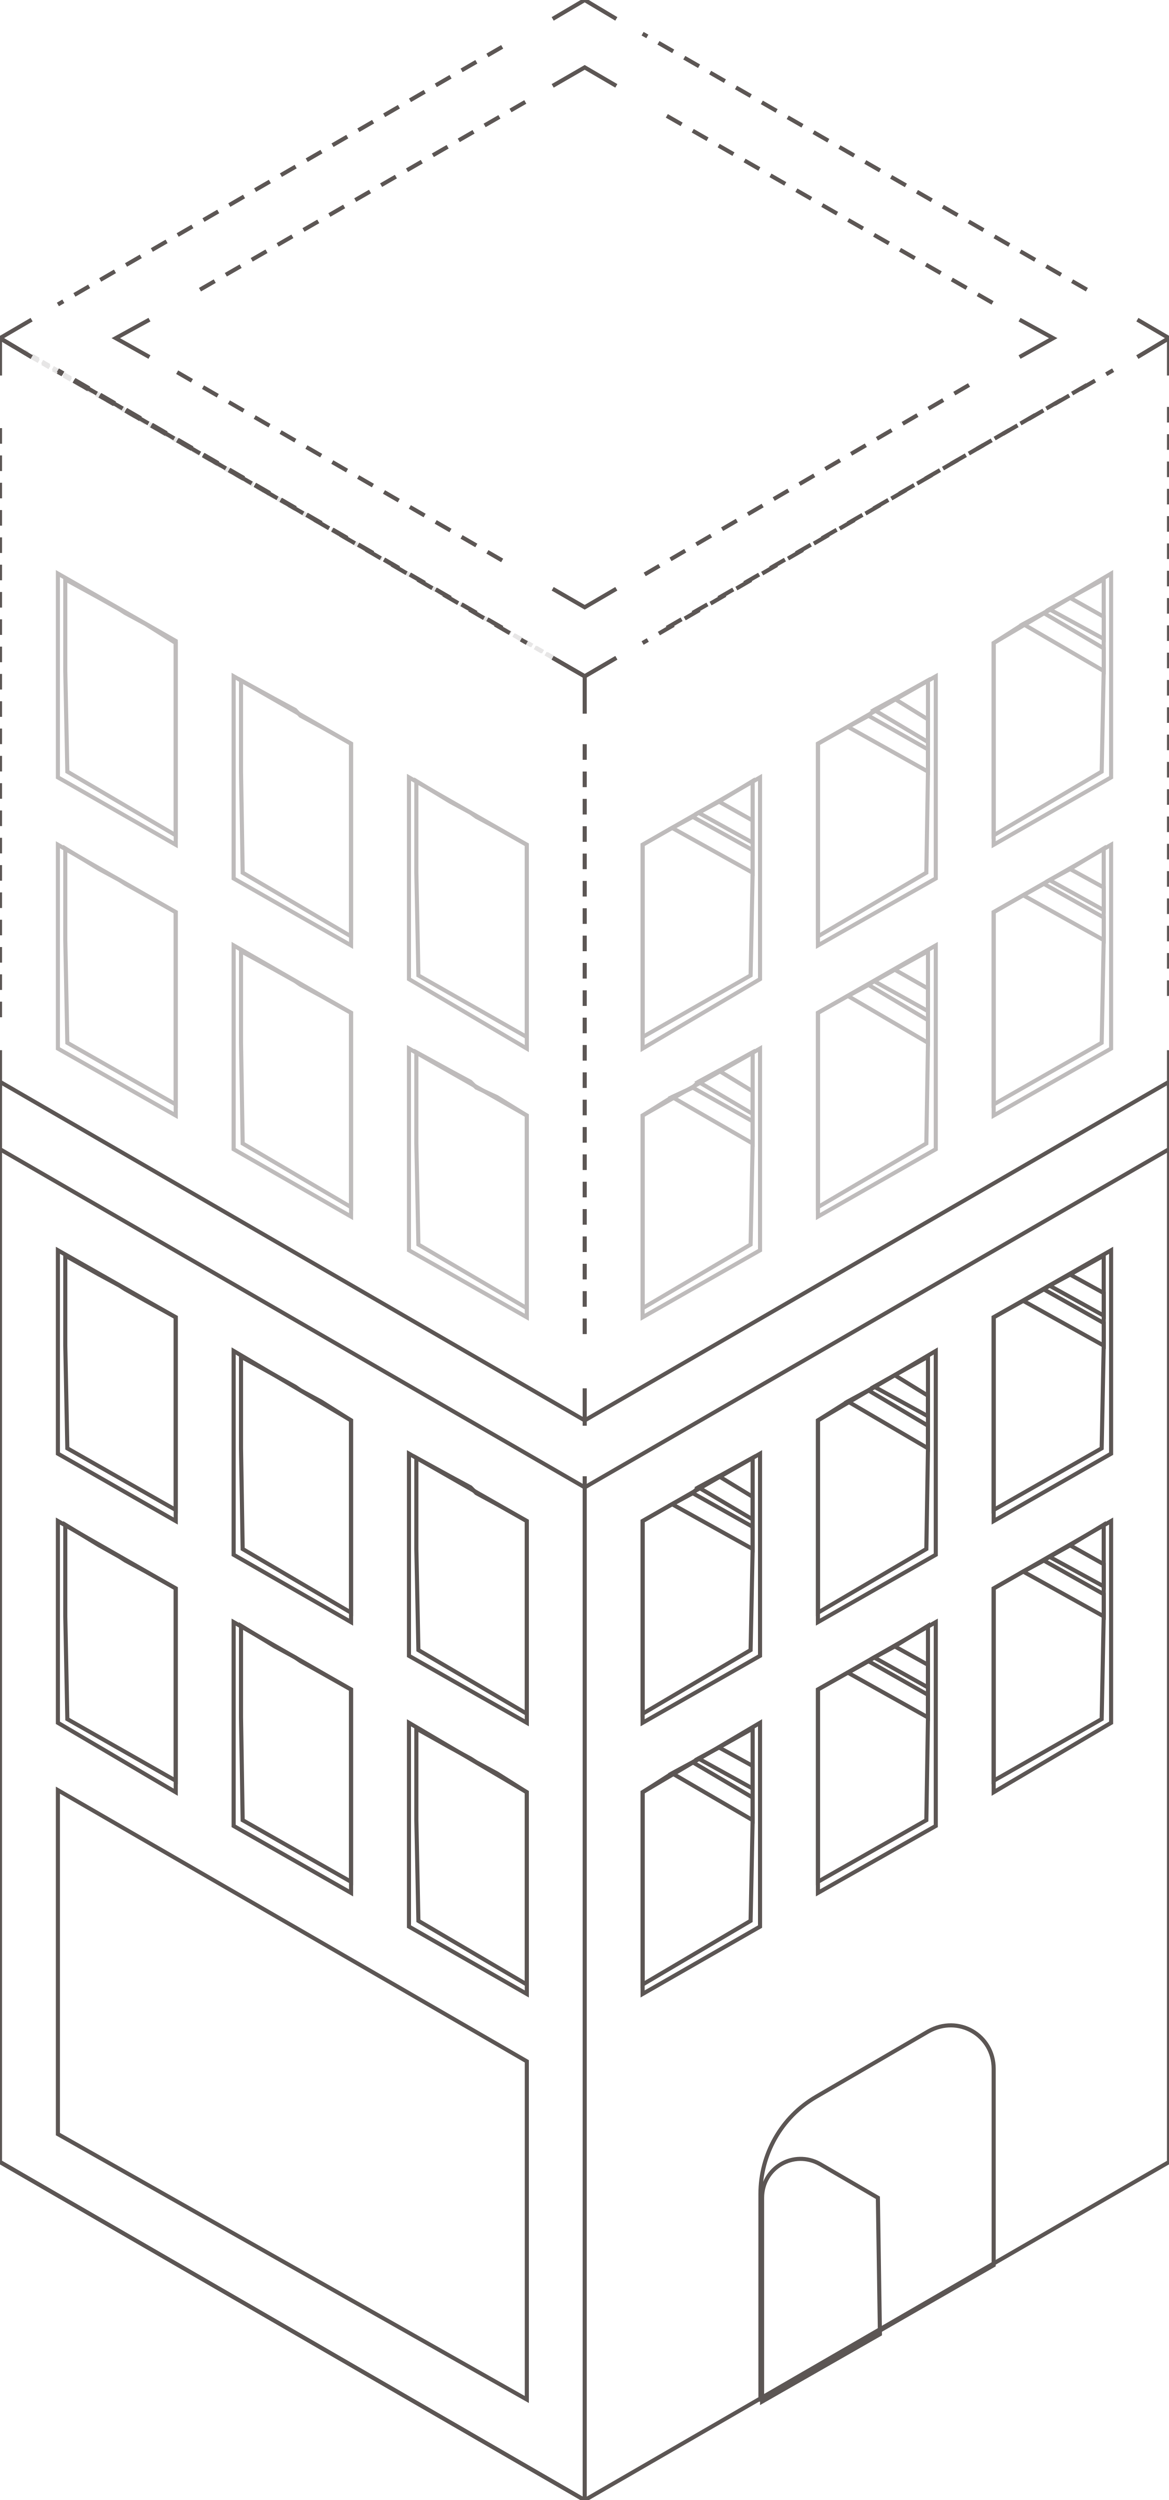 <?xml version="1.0" encoding="utf-8"?>
<!-- Generator: Adobe Illustrator 19.0.0, SVG Export Plug-In . SVG Version: 6.00 Build 0)  -->
<svg version="1.1" id="objects" xmlns="http://www.w3.org/2000/svg" xmlns:xlink="http://www.w3.org/1999/xlink" x="0px" y="0px"
	 viewBox="-99 101 284.7 608.5" style="enable-background:new -99 101 284.7 608.5;" xml:space="preserve">
<style type="text/css">
	.st0{display:none;}
	.st1{display:inline;fill:#FFFFFF;stroke:#727272;stroke-width:2;stroke-miterlimit:10;stroke-dasharray:10,4;}
	.st2{display:inline;fill:#FFFFFF;stroke:#686868;stroke-width:2;stroke-miterlimit:10;stroke-dasharray:10,4;}
	.st3{display:inline;fill:#FFFFFF;stroke:#6B6B6B;stroke-width:2;stroke-miterlimit:10;stroke-dasharray:10,4;}
	.st4{display:inline;}
	.st5{fill:#FFFFFF;}
	.st6{fill:#F4F4F4;}
	.st7{display:none;opacity:0.1;enable-background:new    ;}
	.st8{display:inline;fill:#B3B3B3;}
	.st9{display:inline;opacity:0.53;fill:#B3B3B3;enable-background:new    ;}
	.st10{fill:none;stroke:#5C5654;stroke-miterlimit:10;}
	.st11{fill:none;stroke:#5C5654;stroke-miterlimit:10;stroke-dasharray:3.798,2.848;}
	.st12{fill:none;stroke:#5C5654;stroke-miterlimit:10;stroke-dasharray:4.156,3.117;}
	.st13{fill:none;stroke:#5C5654;stroke-miterlimit:10;stroke-dasharray:4.153,3.115;}
	.st14{fill:none;stroke:#5C5654;stroke-miterlimit:10;stroke-dasharray:3.803,2.853;}
	.st15{fill:none;stroke:#5C5654;stroke-miterlimit:10;stroke-dasharray:4.152,3.114;}
	.st16{fill:none;stroke:#5C5654;stroke-miterlimit:10;stroke-dasharray:3.798,2.849;}
	.st17{opacity:0.4;}
	.st18{fill:none;stroke:#5C5654;stroke-miterlimit:10;stroke-dasharray:4.157,3.118;}
	.st19{fill:none;stroke:#5C5654;stroke-miterlimit:10;stroke-dasharray:4.157,3.118;}
	.st20{fill:none;stroke:#5C5654;stroke-miterlimit:10;stroke-dasharray:4.157,3.118;}
	.st21{opacity:0.15;}
	.st22{fill:none;stroke:#5C5654;stroke-miterlimit:10;stroke-dasharray:2.01,1.005;}
</style>
<g id="XMLID_1_" class="st0">
	<polyline id="XMLID_5_" class="st1" points="-47.6,641.8 305.2,438 305.2,100 -96.3,331.9 	"/>
	<polyline id="XMLID_4_" class="st2" points="5,597.1 5,347.9 107.5,288.4 107.5,533 	"/>
	<polyline id="XMLID_6_" class="st3" points="701,328.6 305.2,100 305.2,438 684.7,657.2 	"/>
	<g id="XMLID_608_" class="st4">
		<polygon id="XMLID_614_" class="st5" points="339.7,173.2 339.4,433.2 427.4,483.7 427.4,223.7 		"/>
		<polygon id="XMLID_613_" class="st6" points="345.4,190.4 345.4,429.6 421.3,473.4 421.3,234.2 		"/>
		<polygon id="XMLID_610_" class="st5" points="343.3,233.9 343.3,241.8 423.1,287.8 423.1,279.9 		"/>
	</g>
	<g id="XMLID_601_" class="st4">
		<polygon id="XMLID_607_" class="st5" points="553.5,296.5 553.2,556.6 641.1,607.3 641.1,347 		"/>
		<polygon id="XMLID_606_" class="st6" points="559.2,313.8 559.2,553.2 635.1,597.1 635.1,357.6 		"/>
		<polygon id="XMLID_603_" class="st5" points="557.1,357.3 557.1,365.2 636.9,411.1 636.9,403.6 		"/>
	</g>
	<g id="XMLID_594_" class="st4">
		<polygon id="XMLID_600_" class="st5" points="446.4,234.8 446.1,494.9 534.1,545.7 534.1,285.3 		"/>
		<polygon id="XMLID_599_" class="st6" points="452.5,252.1 452.5,491.5 528.4,535.1 528.4,295.9 		"/>
		<polygon id="XMLID_596_" class="st5" points="450.4,295.6 450.4,303.5 529.9,349.4 529.9,341.9 		"/>
	</g>
</g>
<g id="XMLID_54_" class="st7">
	<polygon id="XMLID_43_" class="st8" points="337.9,471.6 407.4,512.4 281,585.3 212.1,542.9 	"/>
	<polygon id="XMLID_53_" class="st8" points="355.1,198 213.6,546.9 282.8,589.2 408.9,516.3 424.3,469.8 424.3,237.9 	"/>
</g>
<g id="XMLID_56_" class="st7">
	<polygon id="XMLID_58_" class="st9" points="444.9,542.9 514.4,583.7 388.1,656.6 319.1,614.3 	"/>
	<polygon id="XMLID_57_" class="st8" points="460.3,265.3 319.1,614.3 388.1,656.6 514.4,583.7 529.9,537.2 529.6,304.9 	"/>
</g>
<g id="XMLID_59_" class="st7">
	<polygon id="XMLID_62_" class="st9" points="551.9,595.9 621.5,636.4 495.1,709.5 426.2,666.9 	"/>
	<polygon id="XMLID_61_" class="st8" points="567.4,318 426.2,666.9 495.1,709.5 621.5,636.4 636.9,590.1 636.6,357.9 	"/>
</g>
<g>
	<g>
		<g>
			<g>
				<g>
					<polyline class="st10" points="-99,627.2 43.4,709.5 185.7,627.2 185.7,380.7 					"/>
					<g>
						<g>
							<line class="st10" x1="185.7" y1="365.7" x2="185.7" y2="356.6"/>
							<line class="st11" x1="185.7" y1="343.4" x2="185.7" y2="198.8"/>
							<polyline class="st10" points="185.7,192.4 185.7,183.3 178,187.9 							"/>
							<line class="st12" x1="165.7" y1="194.7" x2="57.5" y2="257.5"/>
							<polyline class="st10" points="51.1,261.1 43.4,265.6 35.6,261.1 							"/>
							<line class="st13" x1="23.3" y1="253.8" x2="-84.9" y2="191.5"/>
							<line class="st10" x1="-91.3" y1="187.9" x2="-99" y2="183.3"/>
						</g>
					</g>
					<polyline class="st10" points="-99,380.7 -99,627.2 43.4,709.5 43.4,460.3 					"/>
					<g>
						<g>
							<line class="st10" x1="43.4" y1="448" x2="43.4" y2="438.9"/>
							<line class="st14" x1="43.4" y1="425.7" x2="43.4" y2="281.1"/>
							<polyline class="st10" points="43.4,274.7 43.4,265.6 35.6,261.1 							"/>
							<line class="st15" x1="23.3" y1="253.8" x2="-84.9" y2="191.1"/>
							<polyline class="st10" points="-91.3,187.9 -99,183.3 -99,192.4 							"/>
							<line class="st16" x1="-99" y1="205.2" x2="-99" y2="349.8"/>
							<line class="st10" x1="-99" y1="356.6" x2="-99" y2="365.7"/>
						</g>
					</g>
				</g>
				<g>
					<g>
						<polyline class="st10" points="43.4,463 -99,380.7 -99,364.3 43.4,446.7 						"/>
						<polyline class="st10" points="43.4,446.7 185.7,364.3 185.7,380.7 43.4,463 						"/>
					</g>
					<g>
						<g class="st17">
							<g>
								<polygon class="st10" points="-56.2,257 -84.9,240.6 -84.9,290.2 -56.2,306.6 								"/>
								<polygon class="st10" points="-56.2,257.5 -56.2,304.3 -82.6,288.8 -83.1,264.3 -83.1,258.8 -83.1,258.8 -83.1,256.5 
									-83.1,251.1 -83.1,242 -74.9,246.5 -69.9,249.3 -68.5,250.2 -68.5,250.2 -63.5,252.9 								"/>
							</g>
							<g>
								<polygon class="st10" points="-13.5,282 -42.1,265.6 -42.1,314.8 -13.5,331.1 								"/>
								<polygon class="st10" points="-13.5,282 -13.5,328.9 -39.9,313.4 -40.3,288.8 -40.3,283.4 -40.3,283.4 -40.3,281.6 
									-40.3,276.1 -40.3,266.6 -32.1,271.1 -27.1,273.8 -25.8,275.2 -25.8,275.2 -20.8,277.9 								"/>
							</g>
							<g>
								<polygon class="st10" points="29.3,306.6 0.6,290.2 0.6,339.3 29.3,356.2 								"/>
								<polygon class="st10" points="29.3,306.6 29.3,353.4 2.9,338.4 2.4,313.4 2.4,307.9 2.4,307.9 2.4,306.1 2.4,300.7 
									2.4,291.1 10.6,296.1 15.6,298.8 17,299.8 17,299.8 22,302.5 								"/>
							</g>
							<g>
								<polygon class="st10" points="-56.2,323 -84.9,306.6 -84.9,356.2 -56.2,372.5 								"/>
								<polygon class="st10" points="-56.2,323 -56.2,369.8 -82.6,354.8 -83.1,329.8 -83.1,324.3 -83.1,324.3 -83.1,322.5 
									-83.1,317 -83.1,307.5 -74.9,312.5 -69.9,315.2 -68.5,316.1 -68.5,316.1 -63.5,318.9 								"/>
							</g>
							<g>
								<polygon class="st10" points="-13.5,347.5 -42.1,331.1 -42.1,380.7 -13.5,397.1 								"/>
								<polygon class="st10" points="-13.5,347.5 -13.5,394.8 -39.9,379.3 -40.3,354.8 -40.3,349.3 -40.3,349.3 -40.3,347.1 
									-40.3,341.6 -40.3,332.5 -32.1,337 -27.1,339.8 -25.8,340.7 -25.8,340.7 -20.8,343.4 								"/>
							</g>
							<g>
								<polygon class="st10" points="29.3,372.5 0.6,356.2 0.6,405.3 29.3,421.6 								"/>
								<polygon class="st10" points="29.3,372.5 29.3,419.4 2.9,403.9 2.4,379.3 2.4,373.9 2.4,373.9 2.4,372.1 2.4,366.6 
									2.4,357.1 10.6,361.6 15.6,364.3 17,365.7 17,365.7 22,368 								"/>
							</g>
						</g>
						<g class="st17">
							<g>
								<polygon class="st10" points="143,257.5 171.6,240.6 171.6,290.2 143,306.6 								"/>
								<polygon class="st10" points="143,257.5 143,304.3 169.3,288.8 169.8,264.3 169.8,258.8 169.8,258.8 169.8,256.5 
									169.8,251.1 169.8,242 161.6,246.5 156.6,249.3 155.2,250.2 155.2,250.2 150.2,252.9 								"/>
								<polygon class="st10" points="156.6,249.3 169.8,256.5 169.8,251.1 161.6,246.5 								"/>
								<polygon class="st10" points="150.2,252.9 169.8,264.3 169.8,258.8 169.8,258.8 155.2,250.2 155.2,250.2 								"/>
							</g>
							<g>
								<polygon class="st10" points="100.2,282 128.9,265.6 128.9,314.8 100.2,331.1 								"/>
								<polygon class="st10" points="100.2,282 100.2,328.9 126.6,313.4 127,288.8 127,283.4 127,283.4 127,281.6 127,276.1 
									127,266.6 118.9,271.1 113.9,273.8 112.5,275.2 112.5,275.2 107.5,277.9 								"/>
								<polygon class="st10" points="113.9,273.8 127,281.6 127,276.1 118.9,271.1 								"/>
								<polygon class="st10" points="107.5,277.9 127,288.8 127,283.4 127,283.4 112.5,275.2 112.5,275.2 								"/>
							</g>
							<g>
								<polygon class="st10" points="57.5,306.6 86.1,290.2 86.1,339.3 57.5,356.2 								"/>
								<polygon class="st10" points="57.5,306.6 57.5,353.4 83.8,338.4 84.3,313.4 84.3,307.9 84.3,307.9 84.3,306.1 84.3,300.7 
									84.3,291.1 76.1,296.1 71.1,298.8 69.7,299.8 69.7,299.8 64.7,302.5 								"/>
								<polygon class="st10" points="71.1,298.8 84.3,306.1 84.3,300.7 76.1,296.1 								"/>
								<polygon class="st10" points="64.7,302.5 84.3,313.4 84.3,307.9 84.3,307.9 69.7,299.8 69.7,299.8 								"/>
							</g>
							<g>
								<polygon class="st10" points="143,323 171.6,306.6 171.6,356.2 143,372.5 								"/>
								<polygon class="st10" points="143,323 143,369.8 169.3,354.8 169.8,329.8 169.8,324.3 169.8,324.3 169.8,322.5 169.8,317 
									169.8,307.5 161.6,312.5 156.6,315.2 155.2,316.1 155.2,316.1 150.2,318.9 								"/>
								<polygon class="st10" points="156.6,315.2 169.8,322.5 169.8,317 161.6,312.5 								"/>
								<polygon class="st10" points="150.2,318.9 169.8,329.8 169.8,324.3 169.8,324.3 155.2,316.1 155.2,316.1 								"/>
							</g>
							<g>
								<polygon class="st10" points="100.2,347.5 128.9,331.1 128.9,380.7 100.2,397.1 								"/>
								<polygon class="st10" points="100.2,347.5 100.2,394.8 126.6,379.3 127,354.8 127,349.3 127,349.3 127,347.1 127,341.6 
									127,332.5 118.9,337 113.9,339.8 112.5,340.7 112.5,340.7 107.5,343.4 								"/>
								<polygon class="st10" points="113.9,339.8 127,347.1 127,341.6 118.9,337 								"/>
								<polygon class="st10" points="107.5,343.4 127,354.8 127,349.3 127,349.3 112.5,340.7 112.5,340.7 								"/>
							</g>
							<g>
								<polygon class="st10" points="57.5,372.5 86.1,356.2 86.1,405.3 57.5,421.6 								"/>
								<polygon class="st10" points="57.5,372.5 57.5,419.4 83.8,403.9 84.3,379.3 84.3,373.9 84.3,373.9 84.3,372.1 84.3,366.6 
									84.3,357.1 76.1,361.6 71.1,364.3 69.7,365.7 69.7,365.7 64.7,368 								"/>
								<polygon class="st10" points="71.1,364.3 84.3,372.1 84.3,366.6 76.1,361.6 								"/>
								<polygon class="st10" points="64.7,368 84.3,379.3 84.3,373.9 84.3,373.9 69.7,365.7 69.7,365.7 								"/>
							</g>
						</g>
						<g>
							<g>
								<polygon class="st10" points="143,421.6 171.6,405.3 171.6,454.8 143,471.2 								"/>
								<polygon class="st10" points="143,421.6 143,468.5 169.3,453.5 169.8,428.5 169.8,423 169.8,423 169.8,421.2 169.8,415.7 
									169.8,406.6 161.6,411.2 156.6,413.9 155.2,414.8 155.2,414.8 150.2,417.6 								"/>
								<polygon class="st10" points="156.6,413.9 169.8,421.2 169.8,415.7 161.6,411.2 								"/>
								<polygon class="st10" points="150.2,417.6 169.8,428.5 169.8,423 169.8,423 155.2,414.8 155.2,414.8 								"/>
							</g>
							<g>
								<polygon class="st10" points="100.2,446.7 128.9,429.8 128.9,479.4 100.2,495.8 								"/>
								<polygon class="st10" points="100.2,446.7 100.2,493.5 126.6,478 127,453.5 127,448 127,448 127,445.7 127,440.7 127,431.2 
									118.9,435.7 113.9,438.5 112.5,439.4 112.5,439.4 107.5,442.1 								"/>
								<polygon class="st10" points="113.9,438.5 127,445.7 127,440.7 118.9,435.7 								"/>
								<polygon class="st10" points="107.5,442.1 127,453.5 127,448 127,448 112.5,439.4 112.5,439.4 								"/>
							</g>
							<g>
								<polygon class="st10" points="57.5,471.2 86.1,454.8 86.1,504 57.5,520.3 								"/>
								<polygon class="st10" points="57.5,471.2 57.5,518.1 83.8,502.6 84.3,478 84.3,472.6 84.3,472.6 84.3,470.8 84.3,465.3 
									84.3,455.8 76.1,460.3 71.1,463 69.7,464.4 69.7,464.4 64.7,467.1 								"/>
								<polygon class="st10" points="71.1,463 84.3,470.8 84.3,465.3 76.1,460.3 								"/>
								<polygon class="st10" points="64.7,467.1 84.3,478 84.3,472.6 84.3,472.6 69.7,464.4 69.7,464.4 								"/>
							</g>
							<g>
								<polygon class="st10" points="143,487.6 171.6,471.2 171.6,520.3 143,537.2 								"/>
								<polygon class="st10" points="143,487.6 143,534.4 169.3,519.4 169.8,494.4 169.8,489 169.8,489 169.8,487.1 169.8,481.7 
									169.8,472.1 161.6,477.1 156.6,479.9 155.2,480.8 155.2,480.8 150.2,483.5 								"/>
								<polygon class="st10" points="156.6,479.9 169.8,487.1 169.8,481.7 161.6,477.1 								"/>
								<polygon class="st10" points="150.2,483.5 169.8,494.4 169.8,489 169.8,489 155.2,480.8 155.2,480.8 								"/>
							</g>
							<g>
								<polygon class="st10" points="100.2,512.2 128.9,495.8 128.9,545.4 100.2,561.7 								"/>
								<polygon class="st10" points="100.2,512.2 100.2,559 126.6,544 127,519 127,513.5 127,513.5 127,511.7 127,506.2 127,496.7 
									118.9,501.7 113.9,504.4 112.5,505.3 112.5,505.3 107.5,508.1 								"/>
								<polygon class="st10" points="113.9,504.4 127,511.7 127,506.2 118.9,501.7 								"/>
								<polygon class="st10" points="107.5,508.1 127,519 127,513.5 127,513.5 112.5,505.3 112.5,505.3 								"/>
							</g>
							<g>
								<polygon class="st10" points="57.5,537.2 86.1,520.3 86.1,569.9 57.5,586.3 								"/>
								<polygon class="st10" points="57.5,537.2 57.5,584 83.8,568.5 84.3,544 84.3,538.5 84.3,538.5 84.3,536.3 84.3,530.8 
									84.3,521.7 76.1,526.3 71.1,529 69.7,529.9 69.7,529.9 64.7,532.6 								"/>
								<polygon class="st10" points="71.1,529 84.3,536.3 84.3,530.8 76.1,526.3 								"/>
								<polygon class="st10" points="64.7,532.6 84.3,544 84.3,538.5 84.3,538.5 69.7,529.9 69.7,529.9 								"/>
							</g>
						</g>
						<g>
							<g>
								<polygon class="st10" points="-56.2,421.6 -84.9,405.3 -84.9,454.8 -56.2,471.2 								"/>
								<polygon class="st10" points="-56.2,421.6 -56.2,468.5 -82.6,453.5 -83.1,428.5 -83.1,423 -83.1,423 -83.1,421.2 
									-83.1,415.7 -83.1,406.6 -74.9,411.2 -69.9,413.9 -68.5,414.8 -68.5,414.8 -63.5,417.6 								"/>
							</g>
							<g>
								<polygon class="st10" points="-13.5,446.7 -42.1,429.8 -42.1,479.4 -13.5,495.8 								"/>
								<polygon class="st10" points="-13.5,446.7 -13.5,493.5 -39.9,478 -40.3,453.5 -40.3,448 -40.3,448 -40.3,445.7 -40.3,440.7 
									-40.3,431.2 -32.1,435.7 -27.1,438.5 -25.8,439.4 -25.8,439.4 -20.8,442.1 								"/>
							</g>
							<g>
								<polygon class="st10" points="29.3,471.2 0.6,454.8 0.6,504 29.3,520.3 								"/>
								<polygon class="st10" points="29.3,471.2 29.3,518.1 2.9,502.6 2.4,478 2.4,472.6 2.4,472.6 2.4,470.8 2.4,465.3 2.4,455.8 
									10.6,460.3 15.6,463 17,464.4 17,464.4 22,467.1 								"/>
							</g>
							<g>
								<polygon class="st10" points="-56.2,487.6 -84.9,471.2 -84.9,520.3 -56.2,537.2 								"/>
								<polygon class="st10" points="-56.2,487.6 -56.2,534.4 -82.6,519.4 -83.1,494.4 -83.1,489 -83.1,489 -83.1,487.1 
									-83.1,481.7 -83.1,472.1 -74.9,477.1 -69.9,479.9 -68.5,480.8 -68.5,480.8 -63.5,483.5 								"/>
							</g>
							<g>
								<polygon class="st10" points="-13.5,512.2 -42.1,495.8 -42.1,545.4 -13.5,561.7 								"/>
								<polygon class="st10" points="-13.5,512.2 -13.5,559 -39.9,544 -40.3,519 -40.3,513.5 -40.3,513.5 -40.3,511.7 -40.3,506.2 
									-40.3,496.7 -32.1,501.7 -27.1,504.4 -25.8,505.3 -25.8,505.3 -20.8,508.1 								"/>
							</g>
							<g>
								<polygon class="st10" points="29.3,537.2 0.6,520.3 0.6,569.9 29.3,586.3 								"/>
								<polygon class="st10" points="29.3,537.2 29.3,584 2.9,568.5 2.4,544 2.4,538.5 2.4,538.5 2.4,536.3 2.4,530.8 2.4,521.7 
									10.6,526.3 15.6,529 17,529.9 17,529.9 22,532.6 								"/>
							</g>
						</g>
					</g>
				</g>
				<g>
					<g>
						<g>
							<polyline class="st10" points="-91.3,178.8 -99,183.3 -91.3,187.9 							"/>
							<line class="st15" x1="-79" y1="194.7" x2="29.3" y2="257.5"/>
							<polyline class="st10" points="35.6,261.1 43.4,265.6 51.1,261.1 							"/>
							<line class="st15" x1="63.4" y1="253.8" x2="172.1" y2="191.1"/>
							<polyline class="st10" points="178,187.9 185.7,183.3 178,178.8 							"/>
							<line class="st15" x1="165.7" y1="171.5" x2="57.5" y2="109.2"/>
							<polyline class="st10" points="51.1,105.6 43.4,101 35.6,105.6 							"/>
							<line class="st15" x1="23.3" y1="112.4" x2="-84.9" y2="175.1"/>
						</g>
					</g>
					<g>
						<g>
							<polyline class="st10" points="-62.6,187.9 -70.8,183.3 -62.6,178.8 							"/>
							<line class="st18" x1="-50.3" y1="171.5" x2="29.3" y2="125.6"/>
							<polyline class="st10" points="35.6,121.9 43.4,117.4 51.1,121.9 							"/>
							<line class="st19" x1="63.4" y1="129.2" x2="143.4" y2="175.1"/>
							<polyline class="st10" points="149.3,178.8 157.5,183.3 149.3,187.9 							"/>
							<line class="st20" x1="137" y1="194.7" x2="57.5" y2="241.1"/>
							<polyline class="st10" points="51.1,244.3 43.4,248.8 35.6,244.3 							"/>
							<line class="st19" x1="23.3" y1="237.4" x2="-56.7" y2="191.1"/>
						</g>
					</g>
				</g>
				<g>
					<path class="st10" d="M86.1,685l56.9-32.7v-47.8c0-8.2-8.6-13.2-15.9-9.1l-27.3,15.9c-8.6,5-13.6,14.1-13.6,23.7V685z"/>
					<path class="st10" d="M114.8,635.9l-14.1-8.2c-6.4-3.6-14.1,0.9-14.1,8.2v49.6l28.7-16.4L114.8,635.9z"/>
				</g>
			</g>
			<g>
				<polygon class="st10" points="-84.9,536.7 -84.9,620.4 29.3,685 29.3,602.7 				"/>
			</g>
		</g>
		<g class="st21">
			<g>
				<polyline class="st10" points="39.3,263.4 43.4,265.6 39.3,263.4 				"/>
				<line class="st22" x1="35.6" y1="261.1" x2="-93.1" y2="186.5"/>
				<polyline class="st10" points="-95.4,185.6 -99,183.3 -95.4,185.6 				"/>
				<polyline class="st22" points="-91.3,187.9 -35.3,220.2 37.4,262 				"/>
			</g>
		</g>
	</g>
</g>
</svg>
